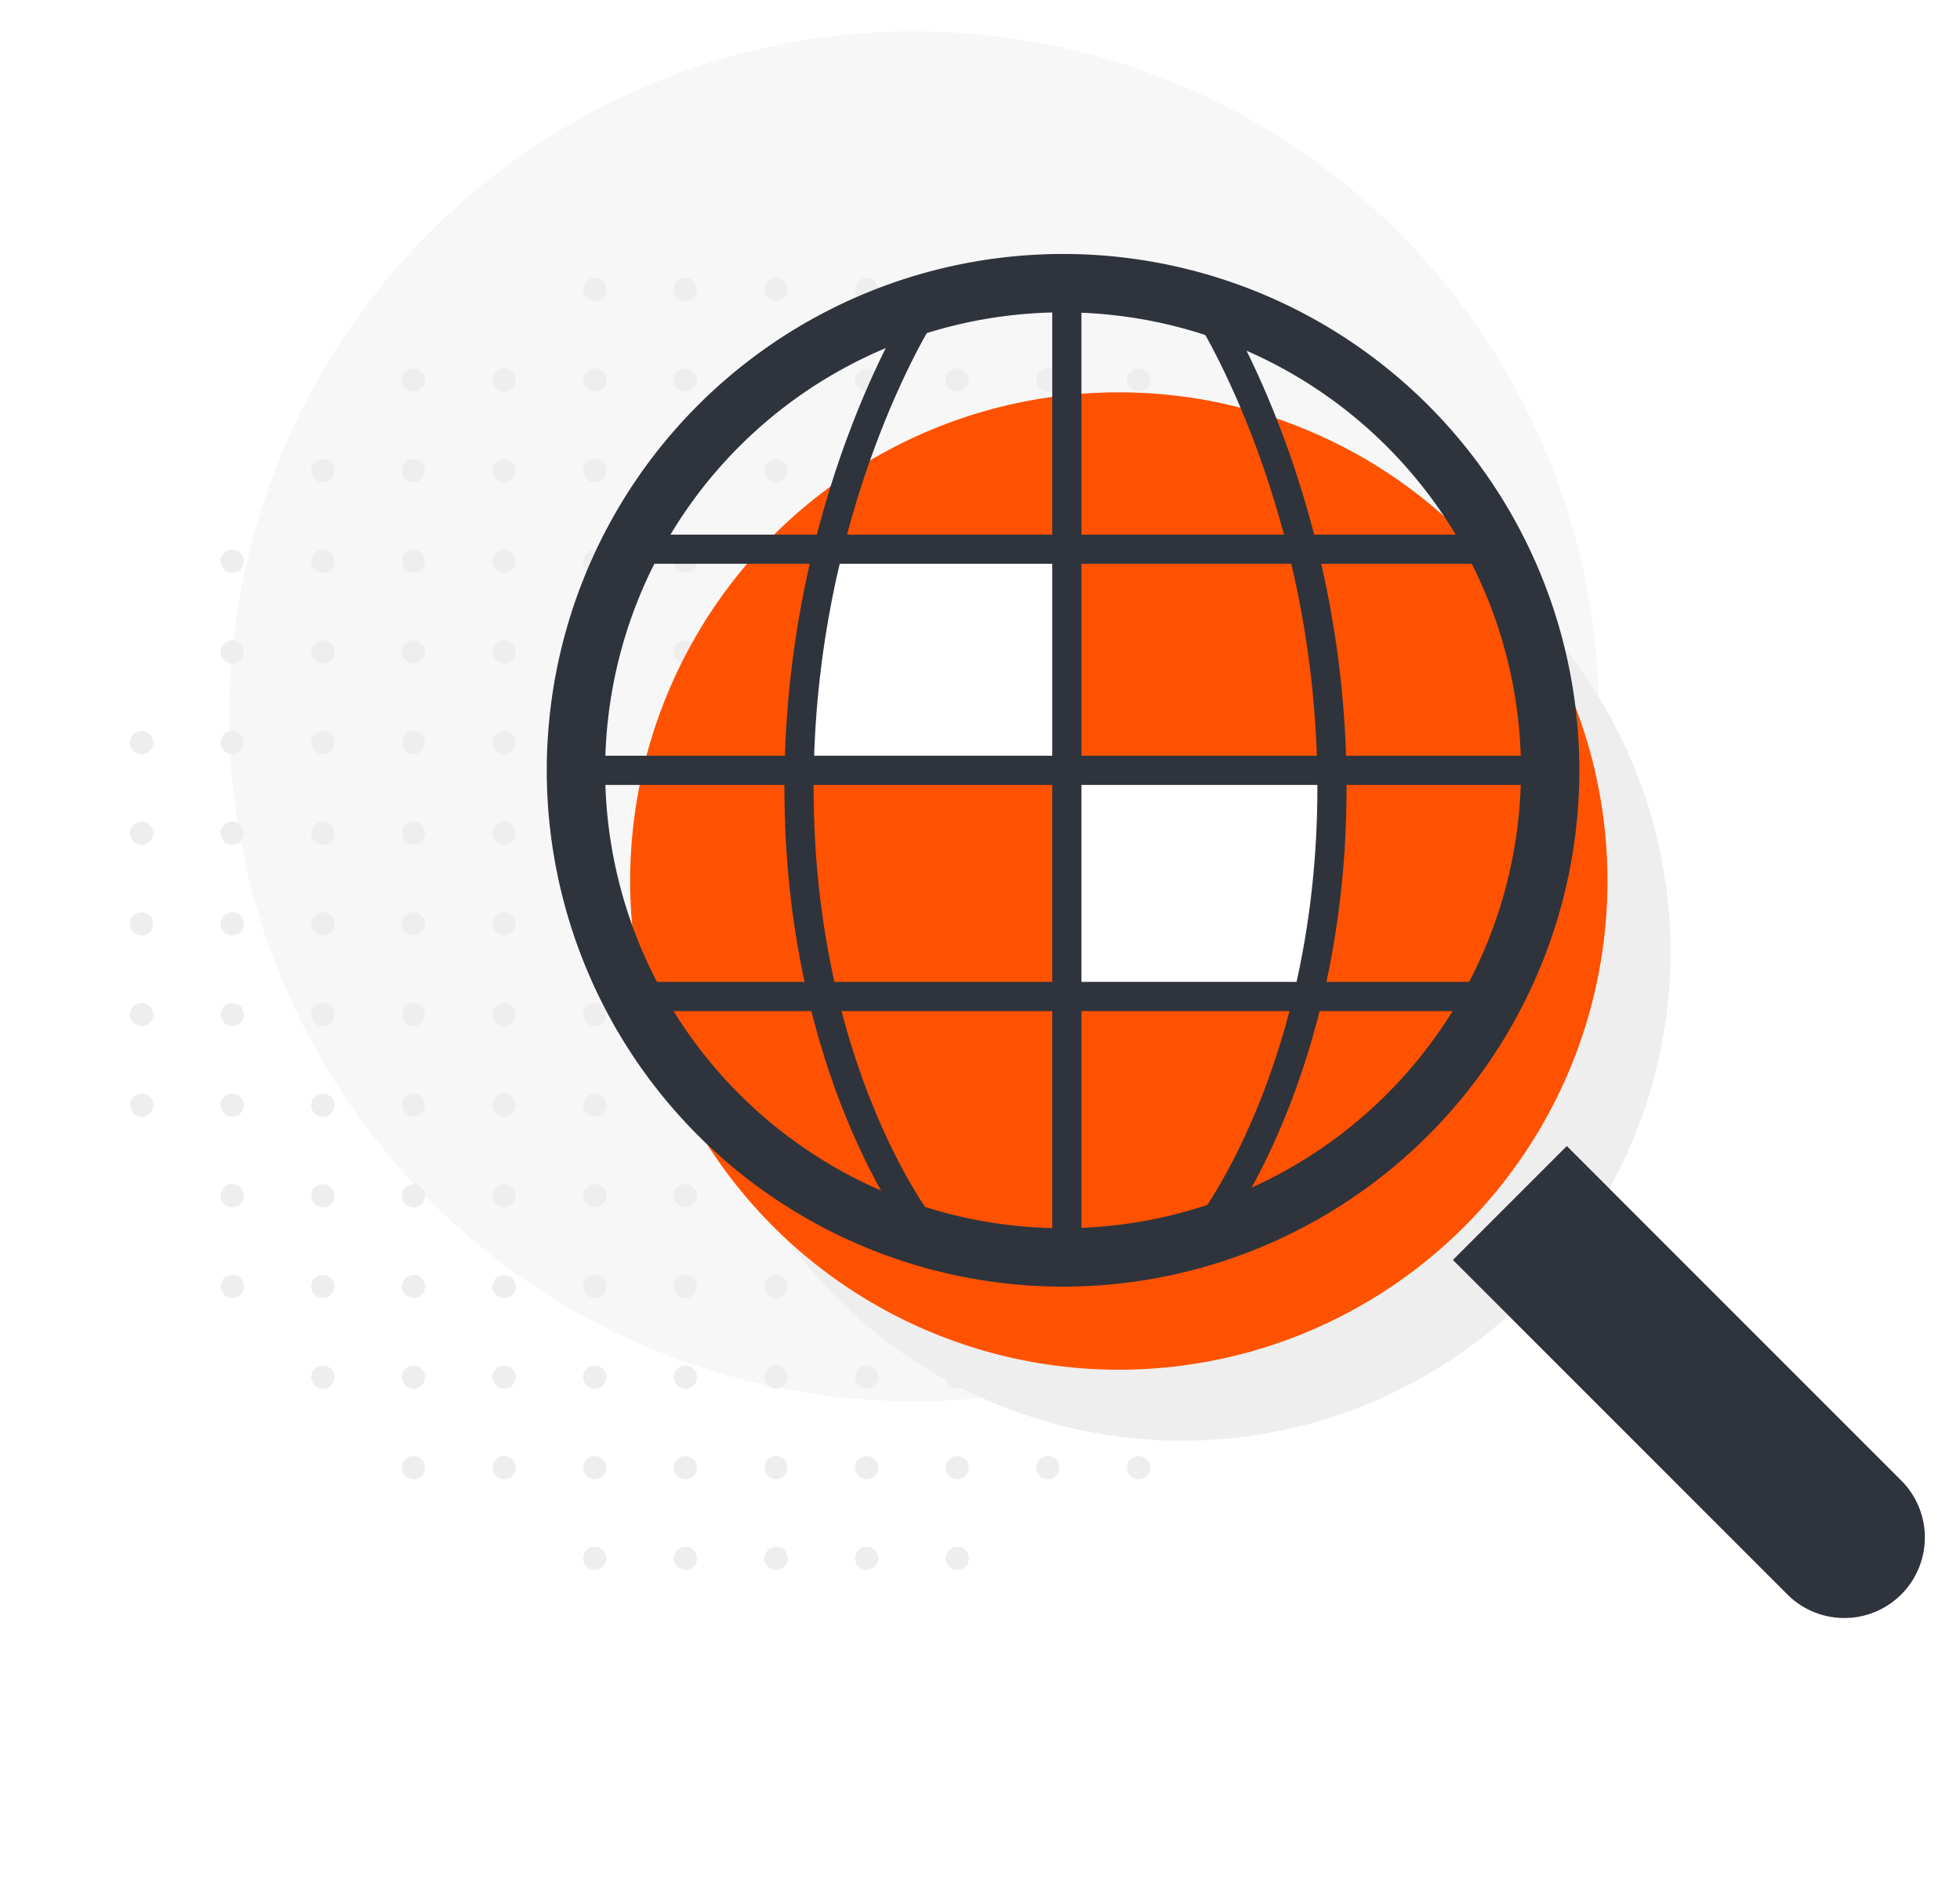 <svg id="Online_SEO" data-name="Online &gt; SEO" xmlns="http://www.w3.org/2000/svg" width="470" height="450" viewBox="0 0 470 450">
  <rect id="Rectangle_2234" data-name="Rectangle 2234" width="470" height="450" transform="translate(0 0)" fill="#fff"/>
  <g id="Group_4546" data-name="Group 4546">
    <circle id="Ellipse_925" data-name="Ellipse 925" cx="164.239" cy="164.239" r="164.239" transform="translate(54.976 7.526)" fill="#f7f7f7"/>
    <g id="Group_4545" data-name="Group 4545">
      <path id="Path_9882" data-name="Path 9882" d="M143.709,374.747a1.537,1.537,0,1,0-2.174,0A1.539,1.539,0,0,0,143.709,374.747Z" fill="#eee" stroke="#eee" stroke-miterlimit="10" stroke-width="2.5"/>
      <circle id="Ellipse_926" data-name="Ellipse 926" cx="1.537" cy="1.537" r="1.537" transform="translate(97.617 350.39)" fill="#eee" stroke="#eee" stroke-miterlimit="10" stroke-width="2.5"/>
      <circle id="Ellipse_927" data-name="Ellipse 927" cx="1.537" cy="1.537" r="1.537" transform="translate(119.351 350.39)" fill="#eee" stroke="#eee" stroke-miterlimit="10" stroke-width="2.5"/>
      <path id="Path_9883" data-name="Path 9883" d="M54.6,309.546a1.537,1.537,0,1,0,0-2.174A1.54,1.54,0,0,0,54.6,309.546Z" fill="#eee" stroke="#eee" stroke-miterlimit="10" stroke-width="2.5"/>
      <path id="Path_9884" data-name="Path 9884" d="M78.508,329.106a1.537,1.537,0,1,0,0,2.174A1.536,1.536,0,0,0,78.508,329.106Z" fill="#eee" stroke="#eee" stroke-miterlimit="10" stroke-width="2.5"/>
      <path id="Path_9885" data-name="Path 9885" d="M35.04,266.078a1.537,1.537,0,1,0-2.174-2.173,1.5,1.5,0,0,0-.4.807q.186.672.379,1.343c.007.007.009.016.016.023A1.538,1.538,0,0,0,35.04,266.078Z" fill="#eee" stroke="#eee" stroke-miterlimit="10" stroke-width="2.5"/>
      <path id="Path_9886" data-name="Path 9886" d="M187.176,372.573a1.537,1.537,0,1,0,0,2.174A1.537,1.537,0,0,0,187.176,372.573Z" fill="#eee" stroke="#eee" stroke-miterlimit="10" stroke-width="2.5"/>
      <path id="Path_9887" data-name="Path 9887" d="M163.269,374.747a1.537,1.537,0,1,0,0-2.174A1.538,1.538,0,0,0,163.269,374.747Z" fill="#eee" stroke="#eee" stroke-miterlimit="10" stroke-width="2.5"/>
      <circle id="Ellipse_928" data-name="Ellipse 928" cx="1.537" cy="1.537" r="1.537" transform="translate(184.553 350.39)" fill="#eee" stroke="#eee" stroke-miterlimit="10" stroke-width="2.5"/>
      <path id="Path_9888" data-name="Path 9888" d="M208.91,372.573a1.537,1.537,0,1,0,0,2.174A1.538,1.538,0,0,0,208.91,372.573Z" fill="#eee" stroke="#eee" stroke-miterlimit="10" stroke-width="2.5"/>
      <circle id="Ellipse_929" data-name="Ellipse 929" cx="1.537" cy="1.537" r="1.537" transform="translate(184.553 328.656)" fill="#eee" stroke="#eee" stroke-miterlimit="10" stroke-width="2.5"/>
      <path id="Path_9889" data-name="Path 9889" d="M121.975,309.546a1.537,1.537,0,1,0-2.174,0A1.537,1.537,0,0,0,121.975,309.546Z" fill="#eee" stroke="#eee" stroke-miterlimit="10" stroke-width="2.5"/>
      <circle id="Ellipse_930" data-name="Ellipse 930" cx="1.537" cy="1.537" r="1.537" transform="translate(141.085 328.656)" fill="#eee" stroke="#eee" stroke-miterlimit="10" stroke-width="2.5"/>
      <circle id="Ellipse_931" data-name="Ellipse 931" cx="1.537" cy="1.537" r="1.537" transform="translate(119.351 328.656)" fill="#eee" stroke="#eee" stroke-miterlimit="10" stroke-width="2.5"/>
      <path id="Path_9890" data-name="Path 9890" d="M141.535,307.372a1.537,1.537,0,1,0,2.174,0A1.539,1.539,0,0,0,141.535,307.372Z" fill="#eee" stroke="#eee" stroke-miterlimit="10" stroke-width="2.5"/>
      <circle id="Ellipse_932" data-name="Ellipse 932" cx="1.537" cy="1.537" r="1.537" transform="translate(141.085 350.39)" fill="#eee" stroke="#eee" stroke-miterlimit="10" stroke-width="2.5"/>
      <circle id="Ellipse_933" data-name="Ellipse 933" cx="1.537" cy="1.537" r="1.537" transform="translate(162.819 328.656)" fill="#eee" stroke="#eee" stroke-miterlimit="10" stroke-width="2.5"/>
      <circle id="Ellipse_934" data-name="Ellipse 934" cx="1.537" cy="1.537" r="1.537" transform="translate(141.085 285.188)" fill="#eee" stroke="#eee" stroke-miterlimit="10" stroke-width="2.5"/>
      <circle id="Ellipse_935" data-name="Ellipse 935" cx="1.537" cy="1.537" r="1.537" transform="translate(162.819 350.39)" fill="#eee" stroke="#eee" stroke-miterlimit="10" stroke-width="2.5"/>
      <path id="Path_9891" data-name="Path 9891" d="M78.508,266.078a1.537,1.537,0,1,0-2.174,0A1.538,1.538,0,0,0,78.508,266.078Z" fill="#eee" stroke="#eee" stroke-miterlimit="10" stroke-width="2.5"/>
      <circle id="Ellipse_936" data-name="Ellipse 936" cx="1.537" cy="1.537" r="1.537" transform="translate(97.617 285.188)" fill="#eee" stroke="#eee" stroke-miterlimit="10" stroke-width="2.5"/>
      <path id="Path_9892" data-name="Path 9892" d="M76.334,307.372a1.537,1.537,0,1,0,2.174,0A1.537,1.537,0,0,0,76.334,307.372Z" fill="#eee" stroke="#eee" stroke-miterlimit="10" stroke-width="2.5"/>
      <path id="Path_9893" data-name="Path 9893" d="M78.508,287.812a1.537,1.537,0,1,0-2.174,0A1.539,1.539,0,0,0,78.508,287.812Z" fill="#eee" stroke="#eee" stroke-miterlimit="10" stroke-width="2.5"/>
      <path id="Path_9894" data-name="Path 9894" d="M98.067,266.078a1.537,1.537,0,1,0,0-2.173A1.538,1.538,0,0,0,98.067,266.078Z" fill="#eee" stroke="#eee" stroke-miterlimit="10" stroke-width="2.5"/>
      <path id="Path_9895" data-name="Path 9895" d="M100.241,309.546a1.537,1.537,0,1,0-2.174,0A1.537,1.537,0,0,0,100.241,309.546Z" fill="#eee" stroke="#eee" stroke-miterlimit="10" stroke-width="2.5"/>
      <circle id="Ellipse_937" data-name="Ellipse 937" cx="1.537" cy="1.537" r="1.537" transform="translate(119.351 285.188)" fill="#eee" stroke="#eee" stroke-miterlimit="10" stroke-width="2.5"/>
      <circle id="Ellipse_938" data-name="Ellipse 938" cx="1.537" cy="1.537" r="1.537" transform="translate(97.617 241.721)" fill="#eee" stroke="#eee" stroke-miterlimit="10" stroke-width="2.5"/>
      <circle id="Ellipse_939" data-name="Ellipse 939" cx="1.537" cy="1.537" r="1.537" transform="translate(97.617 328.656)" fill="#eee" stroke="#eee" stroke-miterlimit="10" stroke-width="2.5"/>
      <circle id="Ellipse_940" data-name="Ellipse 940" cx="1.537" cy="1.537" r="1.537" transform="translate(54.15 241.721)" fill="#eee" stroke="#eee" stroke-miterlimit="10" stroke-width="2.5"/>
      <path id="Path_9896" data-name="Path 9896" d="M32.866,242.171a1.537,1.537,0,1,0,2.174,0A1.539,1.539,0,0,0,32.866,242.171Z" fill="#eee" stroke="#eee" stroke-miterlimit="10" stroke-width="2.5"/>
      <circle id="Ellipse_941" data-name="Ellipse 941" cx="1.537" cy="1.537" r="1.537" transform="translate(54.15 219.987)" fill="#eee" stroke="#eee" stroke-miterlimit="10" stroke-width="2.5"/>
      <path id="Path_9897" data-name="Path 9897" d="M56.774,263.9a1.537,1.537,0,1,0,0,2.173A1.536,1.536,0,0,0,56.774,263.9Z" fill="#eee" stroke="#eee" stroke-miterlimit="10" stroke-width="2.5"/>
      <path id="Path_9898" data-name="Path 9898" d="M78.508,244.345a1.537,1.537,0,1,0-2.174,0A1.539,1.539,0,0,0,78.508,244.345Z" fill="#eee" stroke="#eee" stroke-miterlimit="10" stroke-width="2.5"/>
      <path id="Path_9899" data-name="Path 9899" d="M56.774,200.877a1.537,1.537,0,1,0-2.174,0A1.539,1.539,0,0,0,56.774,200.877Z" fill="#eee" stroke="#eee" stroke-miterlimit="10" stroke-width="2.5"/>
      <path id="Path_9900" data-name="Path 9900" d="M78.508,222.611a1.537,1.537,0,1,0-2.174,0A1.539,1.539,0,0,0,78.508,222.611Z" fill="#eee" stroke="#eee" stroke-miterlimit="10" stroke-width="2.5"/>
      <circle id="Ellipse_942" data-name="Ellipse 942" cx="1.537" cy="1.537" r="1.537" transform="translate(54.15 285.188)" fill="#eee" stroke="#eee" stroke-miterlimit="10" stroke-width="2.5"/>
      <path id="Path_9901" data-name="Path 9901" d="M35.04,198.7a1.537,1.537,0,1,0,0,2.174A1.538,1.538,0,0,0,35.04,198.7Z" fill="#eee" stroke="#eee" stroke-miterlimit="10" stroke-width="2.5"/>
      <path id="Path_9902" data-name="Path 9902" d="M35.04,179.143a1.537,1.537,0,1,0-2.174,0A1.538,1.538,0,0,0,35.04,179.143Z" fill="#eee" stroke="#eee" stroke-miterlimit="10" stroke-width="2.5"/>
      <path id="Path_9903" data-name="Path 9903" d="M32.866,220.437a1.537,1.537,0,1,0,2.174,0A1.539,1.539,0,0,0,32.866,220.437Z" fill="#eee" stroke="#eee" stroke-miterlimit="10" stroke-width="2.5"/>
      <path id="Path_9904" data-name="Path 9904" d="M252.378,353.014a1.537,1.537,0,1,0-2.174,0A1.538,1.538,0,0,0,252.378,353.014Z" fill="#eee" stroke="#eee" stroke-miterlimit="10" stroke-width="2.5"/>
      <path id="Path_9905" data-name="Path 9905" d="M271.938,353.014a1.537,1.537,0,1,0,0-2.174A1.538,1.538,0,0,0,271.938,353.014Z" fill="#eee" stroke="#eee" stroke-miterlimit="10" stroke-width="2.5"/>
      <circle id="Ellipse_943" data-name="Ellipse 943" cx="1.537" cy="1.537" r="1.537" transform="translate(228.02 328.656)" fill="#eee" stroke="#eee" stroke-miterlimit="10" stroke-width="2.5"/>
      <path id="Path_9906" data-name="Path 9906" d="M206.736,350.84a1.537,1.537,0,1,0,2.174,0A1.539,1.539,0,0,0,206.736,350.84Z" fill="#eee" stroke="#eee" stroke-miterlimit="10" stroke-width="2.5"/>
      <path id="Path_9907" data-name="Path 9907" d="M206.736,329.106a1.537,1.537,0,1,0,2.174,0A1.539,1.539,0,0,0,206.736,329.106Z" fill="#eee" stroke="#eee" stroke-miterlimit="10" stroke-width="2.5"/>
      <path id="Path_9908" data-name="Path 9908" d="M228.47,307.372a1.537,1.537,0,1,0,2.174,0A1.539,1.539,0,0,0,228.47,307.372Z" fill="#eee" stroke="#eee" stroke-miterlimit="10" stroke-width="2.5"/>
      <circle id="Ellipse_944" data-name="Ellipse 944" cx="1.537" cy="1.537" r="1.537" transform="translate(228.02 350.39)" fill="#eee" stroke="#eee" stroke-miterlimit="10" stroke-width="2.5"/>
      <path id="Path_9909" data-name="Path 9909" d="M250.2,329.106a1.537,1.537,0,1,0,2.174,0A1.538,1.538,0,0,0,250.2,329.106Z" fill="#eee" stroke="#eee" stroke-miterlimit="10" stroke-width="2.5"/>
      <path id="Path_9910" data-name="Path 9910" d="M228.47,372.573a1.537,1.537,0,1,0,2.174,0A1.539,1.539,0,0,0,228.47,372.573Z" fill="#eee" stroke="#eee" stroke-miterlimit="10" stroke-width="2.5"/>
      <path id="Path_9911" data-name="Path 9911" d="M165.443,266.078a1.537,1.537,0,1,0-2.174,0A1.538,1.538,0,0,0,165.443,266.078Z" fill="#eee" stroke="#eee" stroke-miterlimit="10" stroke-width="2.5"/>
      <circle id="Ellipse_945" data-name="Ellipse 945" cx="1.537" cy="1.537" r="1.537" transform="translate(184.553 285.188)" fill="#eee" stroke="#eee" stroke-miterlimit="10" stroke-width="2.5"/>
      <path id="Path_9912" data-name="Path 9912" d="M163.269,307.372a1.537,1.537,0,1,0,2.174,0A1.537,1.537,0,0,0,163.269,307.372Z" fill="#eee" stroke="#eee" stroke-miterlimit="10" stroke-width="2.5"/>
      <circle id="Ellipse_946" data-name="Ellipse 946" cx="1.537" cy="1.537" r="1.537" transform="translate(162.819 285.188)" fill="#eee" stroke="#eee" stroke-miterlimit="10" stroke-width="2.5"/>
      <path id="Path_9913" data-name="Path 9913" d="M185,263.9a1.537,1.537,0,1,0,2.173,0A1.536,1.536,0,0,0,185,263.9Z" fill="#eee" stroke="#eee" stroke-miterlimit="10" stroke-width="2.5"/>
      <path id="Path_9914" data-name="Path 9914" d="M187.176,309.546a1.537,1.537,0,1,0-2.173,0A1.537,1.537,0,0,0,187.176,309.546Z" fill="#eee" stroke="#eee" stroke-miterlimit="10" stroke-width="2.5"/>
      <path id="Path_9915" data-name="Path 9915" d="M206.736,285.638a1.537,1.537,0,1,0,2.174,0A1.539,1.539,0,0,0,206.736,285.638Z" fill="#eee" stroke="#eee" stroke-miterlimit="10" stroke-width="2.5"/>
      <circle id="Ellipse_947" data-name="Ellipse 947" cx="1.537" cy="1.537" r="1.537" transform="translate(184.553 241.721)" fill="#eee" stroke="#eee" stroke-miterlimit="10" stroke-width="2.5"/>
      <path id="Path_9916" data-name="Path 9916" d="M206.736,307.372a1.537,1.537,0,1,0,2.174,0A1.539,1.539,0,0,0,206.736,307.372Z" fill="#eee" stroke="#eee" stroke-miterlimit="10" stroke-width="2.5"/>
      <circle id="Ellipse_948" data-name="Ellipse 948" cx="1.537" cy="1.537" r="1.537" transform="translate(119.351 219.987)" fill="#eee" stroke="#eee" stroke-miterlimit="10" stroke-width="2.5"/>
      <circle id="Ellipse_949" data-name="Ellipse 949" cx="1.537" cy="1.537" r="1.537" transform="translate(141.085 241.721)" fill="#eee" stroke="#eee" stroke-miterlimit="10" stroke-width="2.5"/>
      <path id="Path_9917" data-name="Path 9917" d="M119.8,263.9a1.537,1.537,0,1,0,2.174,0A1.538,1.538,0,0,0,119.8,263.9Z" fill="#eee" stroke="#eee" stroke-miterlimit="10" stroke-width="2.5"/>
      <circle id="Ellipse_950" data-name="Ellipse 950" cx="1.537" cy="1.537" r="1.537" transform="translate(119.351 241.721)" fill="#eee" stroke="#eee" stroke-miterlimit="10" stroke-width="2.5"/>
      <circle id="Ellipse_951" data-name="Ellipse 951" cx="1.537" cy="1.537" r="1.537" transform="translate(141.085 219.987)" fill="#eee" stroke="#eee" stroke-miterlimit="10" stroke-width="2.5"/>
      <path id="Path_9918" data-name="Path 9918" d="M143.709,266.078a1.537,1.537,0,1,0-2.174,0A1.538,1.538,0,0,0,143.709,266.078Z" fill="#eee" stroke="#eee" stroke-miterlimit="10" stroke-width="2.5"/>
      <circle id="Ellipse_952" data-name="Ellipse 952" cx="1.537" cy="1.537" r="1.537" transform="translate(162.819 241.721)" fill="#eee" stroke="#eee" stroke-miterlimit="10" stroke-width="2.5"/>
      <path id="Path_9919" data-name="Path 9919" d="M143.709,200.877a1.537,1.537,0,1,0-2.174,0A1.539,1.539,0,0,0,143.709,200.877Z" fill="#eee" stroke="#eee" stroke-miterlimit="10" stroke-width="2.5"/>
      <circle id="Ellipse_953" data-name="Ellipse 953" cx="1.537" cy="1.537" r="1.537" transform="translate(162.819 219.987)" fill="#eee" stroke="#eee" stroke-miterlimit="10" stroke-width="2.5"/>
      <path id="Path_9920" data-name="Path 9920" d="M78.508,179.143a1.537,1.537,0,1,0-2.174,0A1.538,1.538,0,0,0,78.508,179.143Z" fill="#eee" stroke="#eee" stroke-miterlimit="10" stroke-width="2.5"/>
      <path id="Path_9921" data-name="Path 9921" d="M100.241,200.877a1.537,1.537,0,1,0-2.174,0A1.537,1.537,0,0,0,100.241,200.877Z" fill="#eee" stroke="#eee" stroke-miterlimit="10" stroke-width="2.5"/>
      <path id="Path_9922" data-name="Path 9922" d="M78.508,200.877a1.537,1.537,0,1,0-2.174,0A1.539,1.539,0,0,0,78.508,200.877Z" fill="#eee" stroke="#eee" stroke-miterlimit="10" stroke-width="2.5"/>
      <circle id="Ellipse_954" data-name="Ellipse 954" cx="1.537" cy="1.537" r="1.537" transform="translate(97.617 176.519)" fill="#eee" stroke="#eee" stroke-miterlimit="10" stroke-width="2.5"/>
      <circle id="Ellipse_955" data-name="Ellipse 955" cx="1.537" cy="1.537" r="1.537" transform="translate(97.617 219.987)" fill="#eee" stroke="#eee" stroke-miterlimit="10" stroke-width="2.5"/>
      <path id="Path_9923" data-name="Path 9923" d="M121.975,200.877a1.537,1.537,0,1,0-2.174,0A1.537,1.537,0,0,0,121.975,200.877Z" fill="#eee" stroke="#eee" stroke-miterlimit="10" stroke-width="2.5"/>
      <circle id="Ellipse_956" data-name="Ellipse 956" cx="1.537" cy="1.537" r="1.537" transform="translate(97.617 154.786)" fill="#eee" stroke="#eee" stroke-miterlimit="10" stroke-width="2.5"/>
      <circle id="Ellipse_957" data-name="Ellipse 957" cx="1.537" cy="1.537" r="1.537" transform="translate(119.351 176.519)" fill="#eee" stroke="#eee" stroke-miterlimit="10" stroke-width="2.5"/>
      <circle id="Ellipse_958" data-name="Ellipse 958" cx="1.537" cy="1.537" r="1.537" transform="translate(54.15 154.786)" fill="#eee" stroke="#eee" stroke-miterlimit="10" stroke-width="2.5"/>
      <circle id="Ellipse_959" data-name="Ellipse 959" cx="1.537" cy="1.537" r="1.537" transform="translate(54.15 133.052)" fill="#eee" stroke="#eee" stroke-miterlimit="10" stroke-width="2.5"/>
      <circle id="Ellipse_960" data-name="Ellipse 960" cx="1.537" cy="1.537" r="1.537" transform="translate(54.15 176.519)" fill="#eee" stroke="#eee" stroke-miterlimit="10" stroke-width="2.5"/>
      <path id="Path_9924" data-name="Path 9924" d="M78.508,157.409a1.537,1.537,0,1,0-2.174,0A1.538,1.538,0,0,0,78.508,157.409Z" fill="#eee" stroke="#eee" stroke-miterlimit="10" stroke-width="2.5"/>
      <path id="Path_9925" data-name="Path 9925" d="M78.508,135.676a1.537,1.537,0,1,0-2.174,0A1.539,1.539,0,0,0,78.508,135.676Z" fill="#eee" stroke="#eee" stroke-miterlimit="10" stroke-width="2.5"/>
      <path id="Path_9926" data-name="Path 9926" d="M295.845,309.546a1.537,1.537,0,1,0-2.173,0A1.537,1.537,0,0,0,295.845,309.546Z" fill="#eee" stroke="#eee" stroke-miterlimit="10" stroke-width="2.5"/>
      <circle id="Ellipse_961" data-name="Ellipse 961" cx="1.537" cy="1.537" r="1.537" transform="translate(293.221 328.656)" fill="#eee" stroke="#eee" stroke-miterlimit="10" stroke-width="2.5"/>
      <path id="Path_9927" data-name="Path 9927" d="M315.406,309.546a1.537,1.537,0,1,0,0-2.174A1.538,1.538,0,0,0,315.406,309.546Z" fill="#eee" stroke="#eee" stroke-miterlimit="10" stroke-width="2.5"/>
      <path id="Path_9928" data-name="Path 9928" d="M317.579,287.812a1.537,1.537,0,1,0-2.173,0A1.537,1.537,0,0,0,317.579,287.812Z" fill="#eee" stroke="#eee" stroke-miterlimit="10" stroke-width="2.5"/>
      <path id="Path_9929" data-name="Path 9929" d="M271.938,285.638a1.537,1.537,0,1,0,2.173,0A1.537,1.537,0,0,0,271.938,285.638Z" fill="#eee" stroke="#eee" stroke-miterlimit="10" stroke-width="2.5"/>
      <path id="Path_9930" data-name="Path 9930" d="M250.2,307.372a1.537,1.537,0,1,0,2.174,0A1.538,1.538,0,0,0,250.2,307.372Z" fill="#eee" stroke="#eee" stroke-miterlimit="10" stroke-width="2.5"/>
      <path id="Path_9931" data-name="Path 9931" d="M250.2,285.638a1.537,1.537,0,1,0,2.174,0A1.538,1.538,0,0,0,250.2,285.638Z" fill="#eee" stroke="#eee" stroke-miterlimit="10" stroke-width="2.5"/>
      <path id="Path_9932" data-name="Path 9932" d="M271.938,263.9a1.537,1.537,0,1,0,2.173,0A1.536,1.536,0,0,0,271.938,263.9Z" fill="#eee" stroke="#eee" stroke-miterlimit="10" stroke-width="2.5"/>
      <path id="Path_9933" data-name="Path 9933" d="M271.938,307.372a1.537,1.537,0,1,0,2.173,0A1.537,1.537,0,0,0,271.938,307.372Z" fill="#eee" stroke="#eee" stroke-miterlimit="10" stroke-width="2.5"/>
      <circle id="Ellipse_962" data-name="Ellipse 962" cx="1.537" cy="1.537" r="1.537" transform="translate(293.221 285.188)" fill="#eee" stroke="#eee" stroke-miterlimit="10" stroke-width="2.5"/>
      <path id="Path_9934" data-name="Path 9934" d="M271.938,329.106a1.537,1.537,0,1,0,2.173,0A1.537,1.537,0,0,0,271.938,329.106Z" fill="#eee" stroke="#eee" stroke-miterlimit="10" stroke-width="2.5"/>
      <path id="Path_9935" data-name="Path 9935" d="M208.91,222.611a1.537,1.537,0,1,0-2.174,0A1.537,1.537,0,0,0,208.91,222.611Z" fill="#eee" stroke="#eee" stroke-miterlimit="10" stroke-width="2.5"/>
      <circle id="Ellipse_963" data-name="Ellipse 963" cx="1.537" cy="1.537" r="1.537" transform="translate(228.02 241.721)" fill="#eee" stroke="#eee" stroke-miterlimit="10" stroke-width="2.5"/>
      <path id="Path_9936" data-name="Path 9936" d="M206.736,263.9a1.537,1.537,0,1,0,2.174,0A1.538,1.538,0,0,0,206.736,263.9Z" fill="#eee" stroke="#eee" stroke-miterlimit="10" stroke-width="2.5"/>
      <path id="Path_9937" data-name="Path 9937" d="M206.736,242.171a1.537,1.537,0,1,0,2.174,0A1.539,1.539,0,0,0,206.736,242.171Z" fill="#eee" stroke="#eee" stroke-miterlimit="10" stroke-width="2.5"/>
      <circle id="Ellipse_964" data-name="Ellipse 964" cx="1.537" cy="1.537" r="1.537" transform="translate(228.02 219.987)" fill="#eee" stroke="#eee" stroke-miterlimit="10" stroke-width="2.5"/>
      <path id="Path_9938" data-name="Path 9938" d="M228.47,263.9a1.537,1.537,0,1,0,2.174,0A1.538,1.538,0,0,0,228.47,263.9Z" fill="#eee" stroke="#eee" stroke-miterlimit="10" stroke-width="2.5"/>
      <path id="Path_9939" data-name="Path 9939" d="M250.2,242.171a1.537,1.537,0,1,0,2.174,0A1.538,1.538,0,0,0,250.2,242.171Z" fill="#eee" stroke="#eee" stroke-miterlimit="10" stroke-width="2.5"/>
      <path id="Path_9940" data-name="Path 9940" d="M252.378,222.611a1.537,1.537,0,1,0-2.174,0A1.538,1.538,0,0,0,252.378,222.611Z" fill="#eee" stroke="#eee" stroke-miterlimit="10" stroke-width="2.5"/>
      <path id="Path_9941" data-name="Path 9941" d="M250.2,263.9a1.537,1.537,0,1,0,2.174,0A1.537,1.537,0,0,0,250.2,263.9Z" fill="#eee" stroke="#eee" stroke-miterlimit="10" stroke-width="2.5"/>
      <circle id="Ellipse_965" data-name="Ellipse 965" cx="1.537" cy="1.537" r="1.537" transform="translate(228.02 285.188)" fill="#eee" stroke="#eee" stroke-miterlimit="10" stroke-width="2.5"/>
      <circle id="Ellipse_966" data-name="Ellipse 966" cx="1.537" cy="1.537" r="1.537" transform="translate(162.819 176.519)" fill="#eee" stroke="#eee" stroke-miterlimit="10" stroke-width="2.5"/>
      <path id="Path_9942" data-name="Path 9942" d="M187.176,200.877a1.537,1.537,0,1,0-2.173,0A1.537,1.537,0,0,0,187.176,200.877Z" fill="#eee" stroke="#eee" stroke-miterlimit="10" stroke-width="2.5"/>
      <path id="Path_9943" data-name="Path 9943" d="M165.443,200.877a1.537,1.537,0,1,0-2.174,0A1.539,1.539,0,0,0,165.443,200.877Z" fill="#eee" stroke="#eee" stroke-miterlimit="10" stroke-width="2.5"/>
      <circle id="Ellipse_967" data-name="Ellipse 967" cx="1.537" cy="1.537" r="1.537" transform="translate(184.553 176.519)" fill="#eee" stroke="#eee" stroke-miterlimit="10" stroke-width="2.5"/>
      <circle id="Ellipse_968" data-name="Ellipse 968" cx="1.537" cy="1.537" r="1.537" transform="translate(184.553 219.987)" fill="#eee" stroke="#eee" stroke-miterlimit="10" stroke-width="2.5"/>
      <path id="Path_9944" data-name="Path 9944" d="M208.91,200.877a1.537,1.537,0,1,0-2.174,0A1.537,1.537,0,0,0,208.91,200.877Z" fill="#eee" stroke="#eee" stroke-miterlimit="10" stroke-width="2.5"/>
      <circle id="Ellipse_969" data-name="Ellipse 969" cx="1.537" cy="1.537" r="1.537" transform="translate(184.553 154.786)" fill="#eee" stroke="#eee" stroke-miterlimit="10" stroke-width="2.5"/>
      <path id="Path_9945" data-name="Path 9945" d="M208.91,179.143a1.537,1.537,0,1,0-2.174,0A1.536,1.536,0,0,0,208.91,179.143Z" fill="#eee" stroke="#eee" stroke-miterlimit="10" stroke-width="2.5"/>
      <circle id="Ellipse_970" data-name="Ellipse 970" cx="1.537" cy="1.537" r="1.537" transform="translate(119.351 133.052)" fill="#eee" stroke="#eee" stroke-miterlimit="10" stroke-width="2.5"/>
      <circle id="Ellipse_971" data-name="Ellipse 971" cx="1.537" cy="1.537" r="1.537" transform="translate(141.085 154.785)" fill="#eee" stroke="#eee" stroke-miterlimit="10" stroke-width="2.5"/>
      <circle id="Ellipse_972" data-name="Ellipse 972" cx="1.537" cy="1.537" r="1.537" transform="translate(119.351 154.786)" fill="#eee" stroke="#eee" stroke-miterlimit="10" stroke-width="2.5"/>
      <circle id="Ellipse_973" data-name="Ellipse 973" cx="1.537" cy="1.537" r="1.537" transform="translate(141.085 133.052)" fill="#eee" stroke="#eee" stroke-miterlimit="10" stroke-width="2.5"/>
      <circle id="Ellipse_974" data-name="Ellipse 974" cx="1.537" cy="1.537" r="1.537" transform="translate(141.085 176.519)" fill="#eee" stroke="#eee" stroke-miterlimit="10" stroke-width="2.5"/>
      <circle id="Ellipse_975" data-name="Ellipse 975" cx="1.537" cy="1.537" r="1.537" transform="translate(162.819 154.786)" fill="#eee" stroke="#eee" stroke-miterlimit="10" stroke-width="2.5"/>
      <path id="Path_9946" data-name="Path 9946" d="M143.709,113.942a1.537,1.537,0,1,0-2.174,0A1.539,1.539,0,0,0,143.709,113.942Z" fill="#eee" stroke="#eee" stroke-miterlimit="10" stroke-width="2.5"/>
      <circle id="Ellipse_976" data-name="Ellipse 976" cx="1.537" cy="1.537" r="1.537" transform="translate(162.819 133.052)" fill="#eee" stroke="#eee" stroke-miterlimit="10" stroke-width="2.5"/>
      <path id="Path_9947" data-name="Path 9947" d="M100.241,113.942a1.537,1.537,0,1,0-2.174,0A1.537,1.537,0,0,0,100.241,113.942Z" fill="#eee" stroke="#eee" stroke-miterlimit="10" stroke-width="2.5"/>
      <path id="Path_9948" data-name="Path 9948" d="M78.508,113.942a1.537,1.537,0,1,0-2.174,0A1.539,1.539,0,0,0,78.508,113.942Z" fill="#eee" stroke="#eee" stroke-miterlimit="10" stroke-width="2.5"/>
      <path id="Path_9949" data-name="Path 9949" d="M100.241,92.208a1.537,1.537,0,1,0-2.174,0A1.537,1.537,0,0,0,100.241,92.208Z" fill="#eee" stroke="#eee" stroke-miterlimit="10" stroke-width="2.5"/>
      <circle id="Ellipse_977" data-name="Ellipse 977" cx="1.537" cy="1.537" r="1.537" transform="translate(97.617 133.052)" fill="#eee" stroke="#eee" stroke-miterlimit="10" stroke-width="2.5"/>
      <path id="Path_9950" data-name="Path 9950" d="M121.975,113.942a1.537,1.537,0,1,0-2.174,0A1.537,1.537,0,0,0,121.975,113.942Z" fill="#eee" stroke="#eee" stroke-miterlimit="10" stroke-width="2.5"/>
      <path id="Path_9951" data-name="Path 9951" d="M121.975,92.208a1.537,1.537,0,1,0-2.174,0A1.537,1.537,0,0,0,121.975,92.208Z" fill="#eee" stroke="#eee" stroke-miterlimit="10" stroke-width="2.5"/>
      <path id="Path_9952" data-name="Path 9952" d="M339.313,266.078a1.537,1.537,0,1,0-2.174,0A1.537,1.537,0,0,0,339.313,266.078Z" fill="#eee" stroke="#eee" stroke-miterlimit="10" stroke-width="2.5"/>
      <path id="Path_9953" data-name="Path 9953" d="M337.139,287.812a1.537,1.537,0,1,0,0-2.174A1.538,1.538,0,0,0,337.139,287.812Z" fill="#eee" stroke="#eee" stroke-miterlimit="10" stroke-width="2.5"/>
      <path id="Path_9954" data-name="Path 9954" d="M317.579,244.345a1.537,1.537,0,1,0-2.173,0A1.537,1.537,0,0,0,317.579,244.345Z" fill="#eee" stroke="#eee" stroke-miterlimit="10" stroke-width="2.5"/>
      <path id="Path_9955" data-name="Path 9955" d="M293.672,263.9a1.537,1.537,0,1,0,2.173,0A1.536,1.536,0,0,0,293.672,263.9Z" fill="#eee" stroke="#eee" stroke-miterlimit="10" stroke-width="2.5"/>
      <circle id="Ellipse_978" data-name="Ellipse 978" cx="1.537" cy="1.537" r="1.537" transform="translate(293.221 241.721)" fill="#eee" stroke="#eee" stroke-miterlimit="10" stroke-width="2.5"/>
      <path id="Path_9956" data-name="Path 9956" d="M315.406,220.437a1.537,1.537,0,1,0,2.173,0A1.537,1.537,0,0,0,315.406,220.437Z" fill="#eee" stroke="#eee" stroke-miterlimit="10" stroke-width="2.5"/>
      <path id="Path_9957" data-name="Path 9957" d="M315.406,263.9a1.537,1.537,0,1,0,2.173,0A1.536,1.536,0,0,0,315.406,263.9Z" fill="#eee" stroke="#eee" stroke-miterlimit="10" stroke-width="2.5"/>
      <path id="Path_9958" data-name="Path 9958" d="M339.313,242.171a1.537,1.537,0,1,0,0,2.174A1.536,1.536,0,0,0,339.313,242.171Z" fill="#eee" stroke="#eee" stroke-miterlimit="10" stroke-width="2.5"/>
      <path id="Path_9959" data-name="Path 9959" d="M317.579,200.877a1.537,1.537,0,1,0-2.173,0A1.537,1.537,0,0,0,317.579,200.877Z" fill="#eee" stroke="#eee" stroke-miterlimit="10" stroke-width="2.5"/>
      <path id="Path_9960" data-name="Path 9960" d="M339.313,222.611a1.537,1.537,0,1,0-2.174,0A1.538,1.538,0,0,0,339.313,222.611Z" fill="#eee" stroke="#eee" stroke-miterlimit="10" stroke-width="2.5"/>
      <path id="Path_9961" data-name="Path 9961" d="M271.938,198.7a1.537,1.537,0,1,0,2.173,0A1.537,1.537,0,0,0,271.938,198.7Z" fill="#eee" stroke="#eee" stroke-miterlimit="10" stroke-width="2.5"/>
      <path id="Path_9962" data-name="Path 9962" d="M250.2,198.7a1.537,1.537,0,1,0,2.174,0A1.538,1.538,0,0,0,250.2,198.7Z" fill="#eee" stroke="#eee" stroke-miterlimit="10" stroke-width="2.5"/>
      <path id="Path_9963" data-name="Path 9963" d="M271.938,176.97a1.537,1.537,0,1,0,2.173,0A1.536,1.536,0,0,0,271.938,176.97Z" fill="#eee" stroke="#eee" stroke-miterlimit="10" stroke-width="2.5"/>
      <path id="Path_9964" data-name="Path 9964" d="M274.111,220.437a1.537,1.537,0,1,0,0,2.174A1.537,1.537,0,0,0,274.111,220.437Z" fill="#eee" stroke="#eee" stroke-miterlimit="10" stroke-width="2.5"/>
      <path id="Path_9965" data-name="Path 9965" d="M293.672,198.7a1.537,1.537,0,1,0,2.173,0A1.537,1.537,0,0,0,293.672,198.7Z" fill="#eee" stroke="#eee" stroke-miterlimit="10" stroke-width="2.5"/>
      <path id="Path_9966" data-name="Path 9966" d="M274.111,157.409a1.537,1.537,0,1,0-2.173,0A1.536,1.536,0,0,0,274.111,157.409Z" fill="#eee" stroke="#eee" stroke-miterlimit="10" stroke-width="2.5"/>
      <circle id="Ellipse_979" data-name="Ellipse 979" cx="1.537" cy="1.537" r="1.537" transform="translate(293.221 176.519)" fill="#eee" stroke="#eee" stroke-miterlimit="10" stroke-width="2.5"/>
      <circle id="Ellipse_980" data-name="Ellipse 980" cx="1.537" cy="1.537" r="1.537" transform="translate(293.221 219.987)" fill="#eee" stroke="#eee" stroke-miterlimit="10" stroke-width="2.5"/>
      <path id="Path_9967" data-name="Path 9967" d="M271.938,242.171a1.537,1.537,0,1,0,2.173,0A1.537,1.537,0,0,0,271.938,242.171Z" fill="#eee" stroke="#eee" stroke-miterlimit="10" stroke-width="2.5"/>
      <path id="Path_9968" data-name="Path 9968" d="M208.91,135.676a1.537,1.537,0,1,0-2.174,0A1.537,1.537,0,0,0,208.91,135.676Z" fill="#eee" stroke="#eee" stroke-miterlimit="10" stroke-width="2.5"/>
      <circle id="Ellipse_981" data-name="Ellipse 981" cx="1.537" cy="1.537" r="1.537" transform="translate(228.02 154.786)" fill="#eee" stroke="#eee" stroke-miterlimit="10" stroke-width="2.5"/>
      <path id="Path_9969" data-name="Path 9969" d="M208.91,157.409a1.537,1.537,0,1,0-2.174,0A1.536,1.536,0,0,0,208.91,157.409Z" fill="#eee" stroke="#eee" stroke-miterlimit="10" stroke-width="2.5"/>
      <circle id="Ellipse_982" data-name="Ellipse 982" cx="1.537" cy="1.537" r="1.537" transform="translate(228.02 133.052)" fill="#eee" stroke="#eee" stroke-miterlimit="10" stroke-width="2.5"/>
      <circle id="Ellipse_983" data-name="Ellipse 983" cx="1.537" cy="1.537" r="1.537" transform="translate(228.02 176.519)" fill="#eee" stroke="#eee" stroke-miterlimit="10" stroke-width="2.5"/>
      <path id="Path_9970" data-name="Path 9970" d="M252.378,157.409a1.537,1.537,0,1,0-2.174,0A1.537,1.537,0,0,0,252.378,157.409Z" fill="#eee" stroke="#eee" stroke-miterlimit="10" stroke-width="2.5"/>
      <path id="Path_9971" data-name="Path 9971" d="M230.644,113.942a1.537,1.537,0,1,0-2.174,0A1.538,1.538,0,0,0,230.644,113.942Z" fill="#eee" stroke="#eee" stroke-miterlimit="10" stroke-width="2.5"/>
      <path id="Path_9972" data-name="Path 9972" d="M252.378,135.676a1.537,1.537,0,1,0-2.174,0A1.538,1.538,0,0,0,252.378,135.676Z" fill="#eee" stroke="#eee" stroke-miterlimit="10" stroke-width="2.5"/>
      <path id="Path_9973" data-name="Path 9973" d="M250.2,176.97a1.537,1.537,0,1,0,2.174,0A1.537,1.537,0,0,0,250.2,176.97Z" fill="#eee" stroke="#eee" stroke-miterlimit="10" stroke-width="2.5"/>
      <path id="Path_9974" data-name="Path 9974" d="M228.47,198.7a1.537,1.537,0,1,0,2.174,0A1.539,1.539,0,0,0,228.47,198.7Z" fill="#eee" stroke="#eee" stroke-miterlimit="10" stroke-width="2.5"/>
      <path id="Path_9975" data-name="Path 9975" d="M165.443,92.208a1.537,1.537,0,1,0-2.174,0A1.539,1.539,0,0,0,165.443,92.208Z" fill="#eee" stroke="#eee" stroke-miterlimit="10" stroke-width="2.5"/>
      <path id="Path_9976" data-name="Path 9976" d="M187.176,113.942a1.537,1.537,0,1,0-2.173,0A1.537,1.537,0,0,0,187.176,113.942Z" fill="#eee" stroke="#eee" stroke-miterlimit="10" stroke-width="2.5"/>
      <path id="Path_9977" data-name="Path 9977" d="M165.443,113.942a1.537,1.537,0,1,0-2.174,0A1.539,1.539,0,0,0,165.443,113.942Z" fill="#eee" stroke="#eee" stroke-miterlimit="10" stroke-width="2.5"/>
      <path id="Path_9978" data-name="Path 9978" d="M187.176,92.208a1.537,1.537,0,1,0-2.173,0A1.537,1.537,0,0,0,187.176,92.208Z" fill="#eee" stroke="#eee" stroke-miterlimit="10" stroke-width="2.5"/>
      <circle id="Ellipse_984" data-name="Ellipse 984" cx="1.537" cy="1.537" r="1.537" transform="translate(184.553 133.052)" fill="#eee" stroke="#eee" stroke-miterlimit="10" stroke-width="2.5"/>
      <path id="Path_9979" data-name="Path 9979" d="M208.91,113.942a1.537,1.537,0,1,0-2.174,0A1.537,1.537,0,0,0,208.91,113.942Z" fill="#eee" stroke="#eee" stroke-miterlimit="10" stroke-width="2.5"/>
      <path id="Path_9980" data-name="Path 9980" d="M208.91,92.208a1.537,1.537,0,1,0-2.174,0A1.537,1.537,0,0,0,208.91,92.208Z" fill="#eee" stroke="#eee" stroke-miterlimit="10" stroke-width="2.5"/>
      <path id="Path_9981" data-name="Path 9981" d="M143.709,70.474a1.537,1.537,0,1,0-2.174,0A1.539,1.539,0,0,0,143.709,70.474Z" fill="#eee" stroke="#eee" stroke-miterlimit="10" stroke-width="2.5"/>
      <path id="Path_9982" data-name="Path 9982" d="M143.709,90.034a1.537,1.537,0,1,0,0,2.174A1.538,1.538,0,0,0,143.709,90.034Z" fill="#eee" stroke="#eee" stroke-miterlimit="10" stroke-width="2.5"/>
      <path id="Path_9983" data-name="Path 9983" d="M165.443,68.3a1.537,1.537,0,1,0,0,2.174A1.538,1.538,0,0,0,165.443,68.3Z" fill="#eee" stroke="#eee" stroke-miterlimit="10" stroke-width="2.5"/>
      <path id="Path_9984" data-name="Path 9984" d="M339.313,179.143a1.537,1.537,0,1,0-2.174,0A1.537,1.537,0,0,0,339.313,179.143Z" fill="#eee" stroke="#eee" stroke-miterlimit="10" stroke-width="2.5"/>
      <path id="Path_9985" data-name="Path 9985" d="M337.139,200.877a1.537,1.537,0,1,0,0-2.174A1.538,1.538,0,0,0,337.139,200.877Z" fill="#eee" stroke="#eee" stroke-miterlimit="10" stroke-width="2.5"/>
      <path id="Path_9986" data-name="Path 9986" d="M317.579,157.409a1.537,1.537,0,1,0-2.173,0A1.536,1.536,0,0,0,317.579,157.409Z" fill="#eee" stroke="#eee" stroke-miterlimit="10" stroke-width="2.5"/>
      <circle id="Ellipse_985" data-name="Ellipse 985" cx="1.537" cy="1.537" r="1.537" transform="translate(293.221 154.786)" fill="#eee" stroke="#eee" stroke-miterlimit="10" stroke-width="2.5"/>
      <path id="Path_9987" data-name="Path 9987" d="M317.579,135.676a1.537,1.537,0,1,0-2.173,0A1.537,1.537,0,0,0,317.579,135.676Z" fill="#eee" stroke="#eee" stroke-miterlimit="10" stroke-width="2.5"/>
      <path id="Path_9988" data-name="Path 9988" d="M315.406,176.97a1.537,1.537,0,1,0,2.173,0A1.536,1.536,0,0,0,315.406,176.97Z" fill="#eee" stroke="#eee" stroke-miterlimit="10" stroke-width="2.5"/>
      <path id="Path_9989" data-name="Path 9989" d="M339.313,157.409a1.537,1.537,0,1,0-2.174,0A1.537,1.537,0,0,0,339.313,157.409Z" fill="#eee" stroke="#eee" stroke-miterlimit="10" stroke-width="2.5"/>
      <path id="Path_9990" data-name="Path 9990" d="M252.378,92.208a1.537,1.537,0,1,0-2.174,0A1.538,1.538,0,0,0,252.378,92.208Z" fill="#eee" stroke="#eee" stroke-miterlimit="10" stroke-width="2.5"/>
      <path id="Path_9991" data-name="Path 9991" d="M274.111,113.942a1.537,1.537,0,1,0-2.173,0A1.537,1.537,0,0,0,274.111,113.942Z" fill="#eee" stroke="#eee" stroke-miterlimit="10" stroke-width="2.5"/>
      <path id="Path_9992" data-name="Path 9992" d="M252.378,113.942a1.537,1.537,0,1,0-2.174,0A1.538,1.538,0,0,0,252.378,113.942Z" fill="#eee" stroke="#eee" stroke-miterlimit="10" stroke-width="2.5"/>
      <path id="Path_9993" data-name="Path 9993" d="M271.938,90.034a1.537,1.537,0,1,0,2.173,0A1.537,1.537,0,0,0,271.938,90.034Z" fill="#eee" stroke="#eee" stroke-miterlimit="10" stroke-width="2.5"/>
      <path id="Path_9994" data-name="Path 9994" d="M274.111,135.676a1.537,1.537,0,1,0-2.173,0A1.537,1.537,0,0,0,274.111,135.676Z" fill="#eee" stroke="#eee" stroke-miterlimit="10" stroke-width="2.5"/>
      <path id="Path_9995" data-name="Path 9995" d="M295.845,111.768a1.537,1.537,0,1,0,0,2.174A1.537,1.537,0,0,0,295.845,111.768Z" fill="#eee" stroke="#eee" stroke-miterlimit="10" stroke-width="2.5"/>
      <circle id="Ellipse_986" data-name="Ellipse 986" cx="1.537" cy="1.537" r="1.537" transform="translate(293.221 133.052)" fill="#eee" stroke="#eee" stroke-miterlimit="10" stroke-width="2.5"/>
      <path id="Path_9996" data-name="Path 9996" d="M230.644,70.474a1.537,1.537,0,1,0-2.174,0A1.538,1.538,0,0,0,230.644,70.474Z" fill="#eee" stroke="#eee" stroke-miterlimit="10" stroke-width="2.5"/>
      <path id="Path_9997" data-name="Path 9997" d="M208.91,70.474a1.537,1.537,0,1,0-2.174,0A1.537,1.537,0,0,0,208.91,70.474Z" fill="#eee" stroke="#eee" stroke-miterlimit="10" stroke-width="2.5"/>
      <path id="Path_9998" data-name="Path 9998" d="M230.644,92.208a1.537,1.537,0,1,0-2.174,0A1.538,1.538,0,0,0,230.644,92.208Z" fill="#eee" stroke="#eee" stroke-miterlimit="10" stroke-width="2.5"/>
      <path id="Path_9999" data-name="Path 9999" d="M250.2,70.474a1.537,1.537,0,0,0,2.174-2.173c-.375-.152-.754-.293-1.13-.442a1.528,1.528,0,0,0-1.044,2.615Z" fill="#eee" stroke="#eee" stroke-miterlimit="10" stroke-width="2.5"/>
      <path id="Path_10000" data-name="Path 10000" d="M185,68.3a1.537,1.537,0,1,0,2.173,0A1.537,1.537,0,0,0,185,68.3Z" fill="#eee" stroke="#eee" stroke-miterlimit="10" stroke-width="2.5"/>
    </g>
  </g>
  <circle id="Ellipse_987" data-name="Ellipse 987" cx="117.18" cy="117.18" r="117.18" transform="translate(166.236 111.094)" fill="#eee"/>
  <circle id="Ellipse_988" data-name="Ellipse 988" cx="117.18" cy="117.18" r="117.18" transform="translate(151.107 94.074)" fill="#ff5200"/>
  <path id="Rectangle_2235" data-name="Rectangle 2235" d="M22.831,0h40.49a0,0,0,0,1,0,0V55.577a0,0,0,0,1,0,0H0a0,0,0,0,1,0,0V22.831A22.831,22.831,0,0,1,22.831,0Z" transform="translate(191.601 129.865)" fill="#fff"/>
  <path id="Path_10001" data-name="Path 10001" d="M315.077,238.094H254.07V195.907a11.359,11.359,0,0,1,11.359-11.358h53.936Z" fill="#fff"/>
  <path id="Path_10002" data-name="Path 10002" d="M204.8,118.977" fill="none" stroke="#231f20" stroke-linecap="round" stroke-linejoin="round" stroke-width="6.757"/>
  <path id="Path_10003" data-name="Path 10003" d="M219.853,128.16" fill="none" stroke="#231f20" stroke-linecap="round" stroke-linejoin="round" stroke-width="6.757"/>
  <path id="Path_10004" data-name="Path 10004" d="M371.724,184.7a116.805,116.805,0,1,0-116.8,116.808A116.806,116.806,0,0,0,371.724,184.7Z" fill="none" stroke="#2f333c" stroke-linecap="round" stroke-linejoin="round" stroke-width="14"/>
  <line id="Line_2947" data-name="Line 2947" x2="203.556" transform="translate(153.144 131.688)" fill="none" stroke="#2f333c" stroke-linecap="round" stroke-linejoin="round" stroke-width="7"/>
  <line id="Line_2948" data-name="Line 2948" x2="203.556" transform="translate(153.144 238.939)" fill="none" stroke="#2f333c" stroke-linecap="round" stroke-linejoin="round" stroke-width="7"/>
  <line id="Line_2949" data-name="Line 2949" x2="233.61" transform="translate(138.114 184.707)" fill="none" stroke="#2f333c" stroke-linecap="round" stroke-linejoin="round" stroke-width="7"/>
  <path id="Path_10005" data-name="Path 10005" d="M290.074,75.188s29.33,45.934,29.33,113.677-29.33,105.354-29.33,105.354" fill="none" stroke="#2f333c" stroke-linecap="round" stroke-linejoin="round" stroke-width="7"/>
  <path id="Path_10006" data-name="Path 10006" d="M220.925,75.188S191.6,121.125,191.6,188.859s29.324,105.36,29.324,105.36" fill="none" stroke="#2f333c" stroke-linecap="round" stroke-linejoin="round" stroke-width="7"/>
  <line id="Line_2950" data-name="Line 2950" y2="238.397" transform="translate(255.825 65.507)" fill="none" stroke="#2f333c" stroke-linecap="round" stroke-linejoin="round" stroke-width="7"/>
  <path id="Path_10007" data-name="Path 10007" d="M375.716,274.8l80.2,80.2a19.314,19.314,0,0,1,0,27.315h0a19.314,19.314,0,0,1-27.315,0l-80.2-80.2" fill="#2f333c"/>
</svg>
